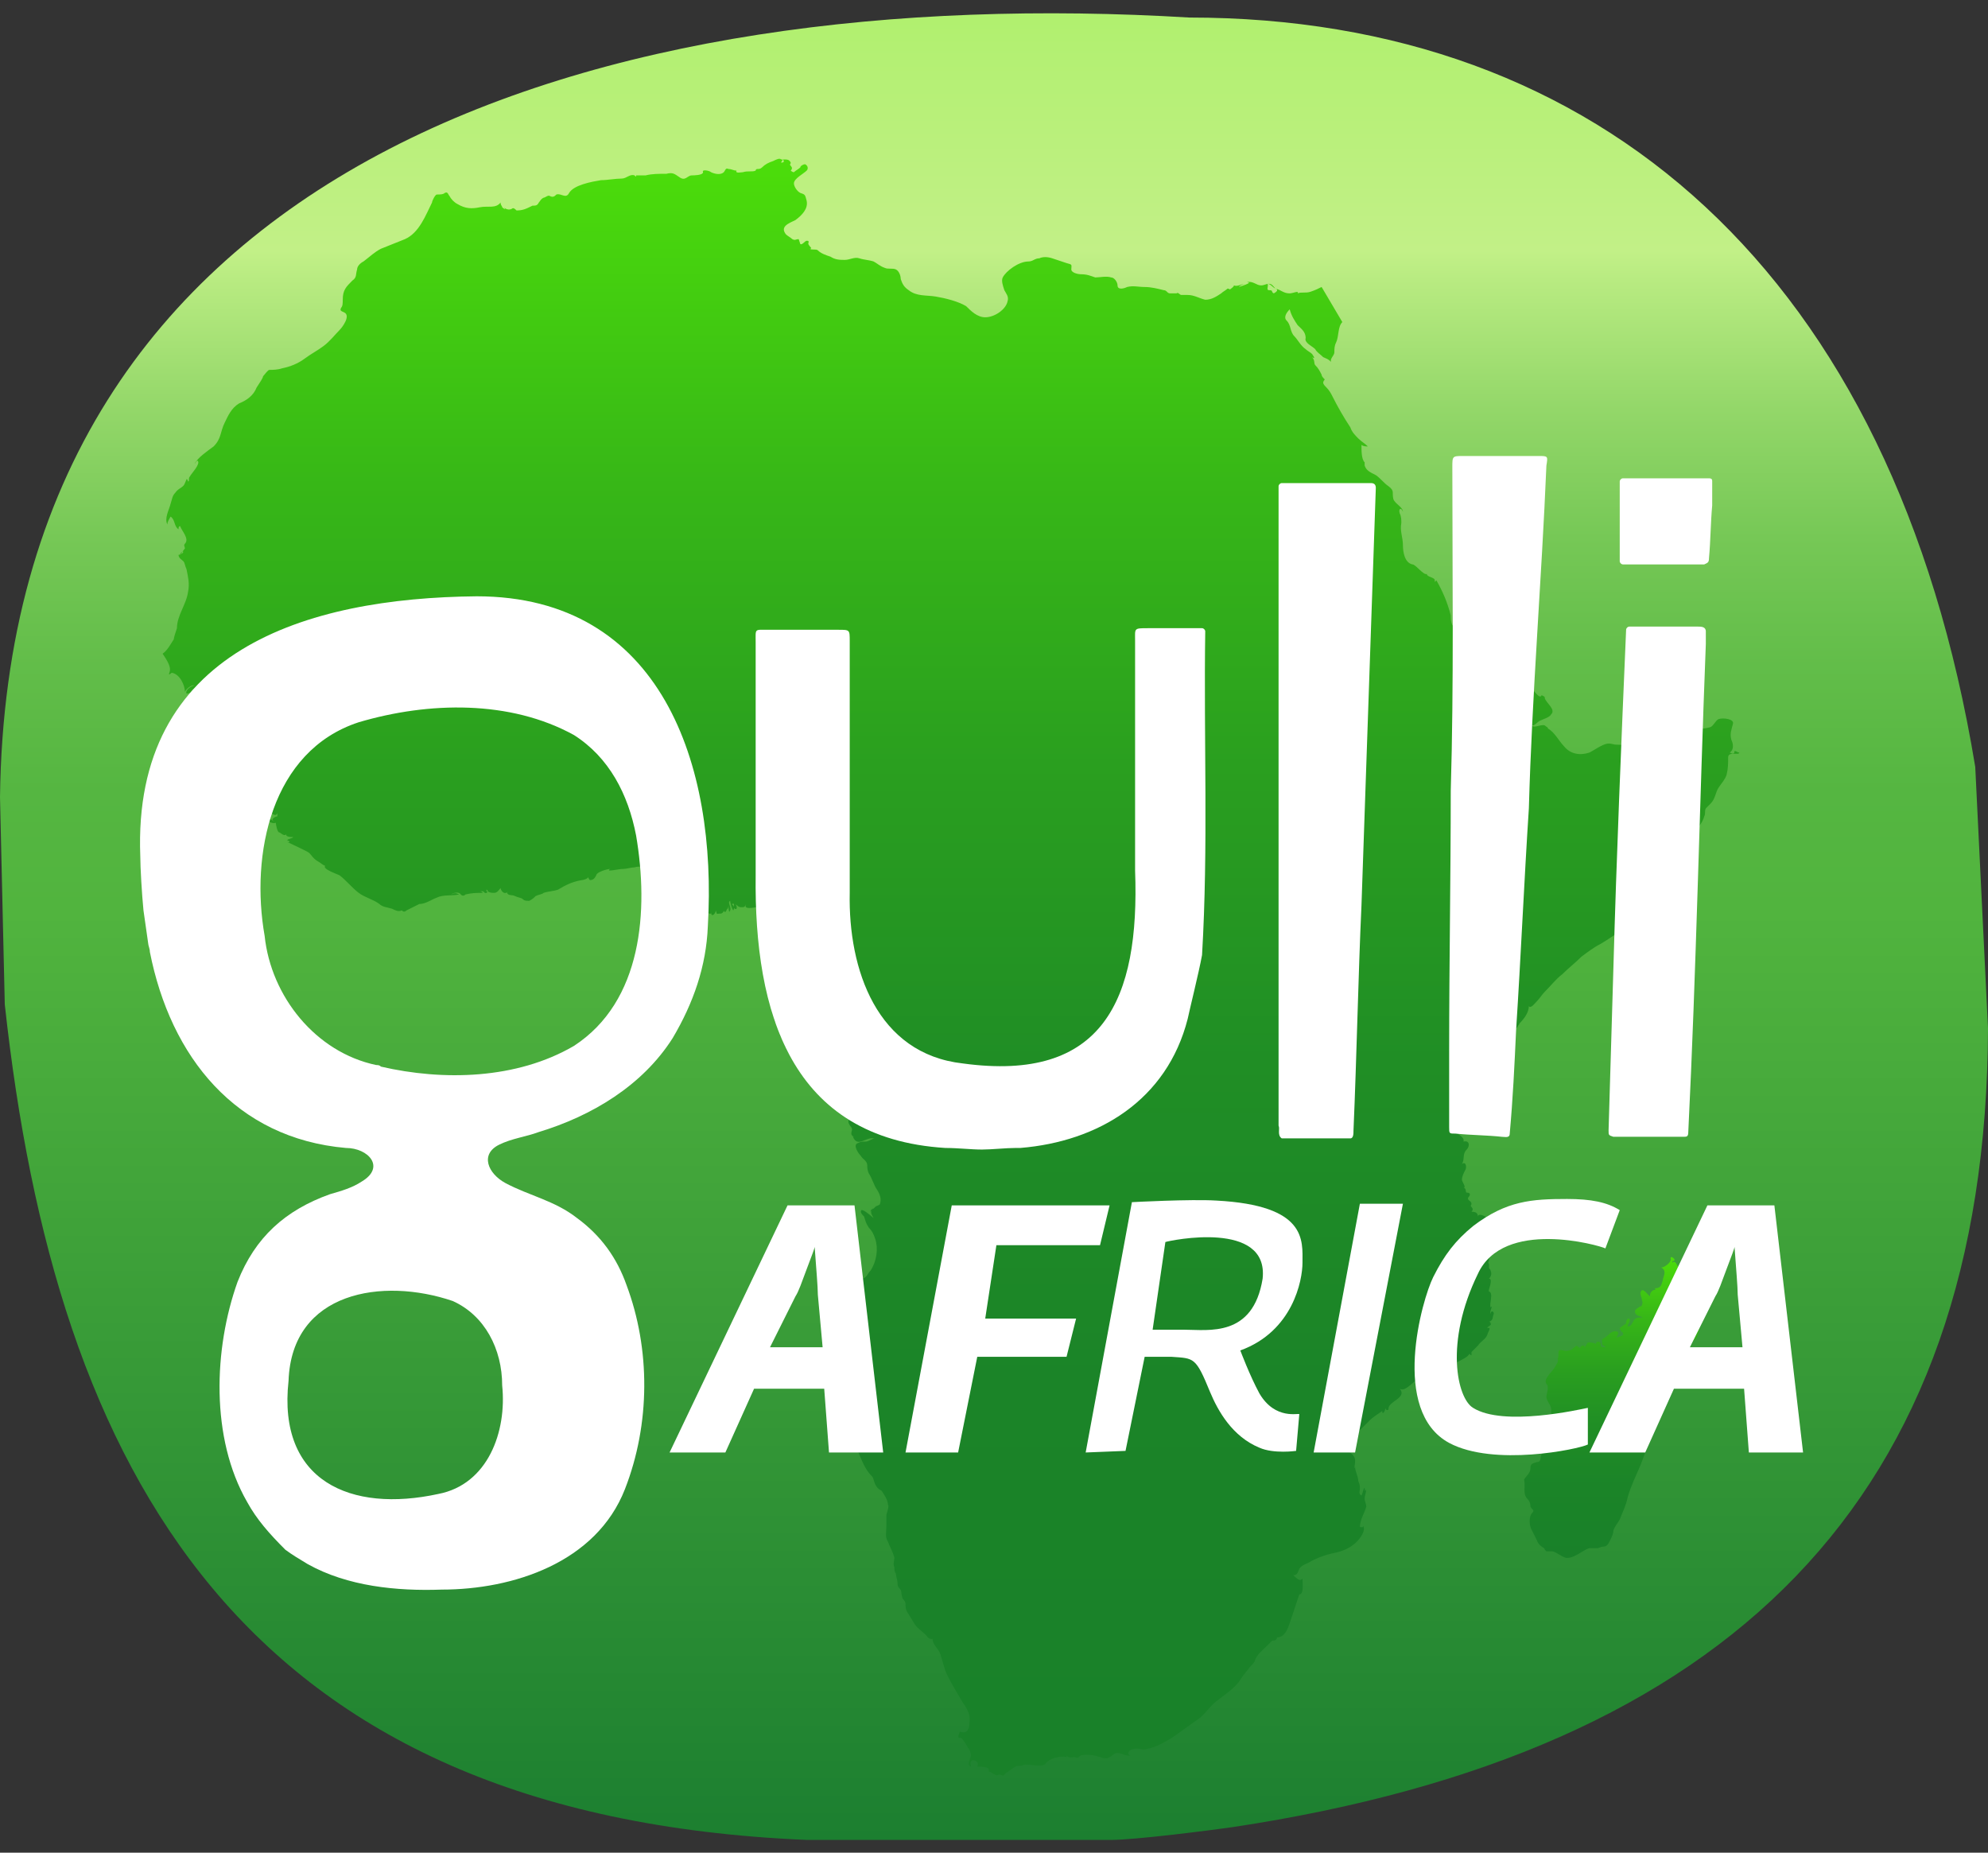 <?xml version="1.0" encoding="utf-8"?>
<!-- Generator: Adobe Illustrator 24.2.3, SVG Export Plug-In . SVG Version: 6.00 Build 0)  -->
<svg version="1.1" id="Слой_1" xmlns="http://www.w3.org/2000/svg" xmlns:xlink="http://www.w3.org/1999/xlink" x="0px" y="0px"
	 viewBox="0 0 124.7 116.2" style="enable-background:new 0 0 124.7 116.2;" xml:space="preserve">
<rect x="0" y="0" width="124.7" height="116.2" fill="#333333" stroke="none"/>
<style type="text/css">
	.st0{fill:url(#SVGID_1_);}
	.st1{fill:url(#SVGID_2_);}
	.st2{fill:url(#SVGID_3_);}
	.st3{fill:#FFFFFF;}
</style>
<g>
	
		<linearGradient id="SVGID_1_" gradientUnits="userSpaceOnUse" x1="62.35" y1="1521.679" x2="62.35" y2="1407.112" gradientTransform="matrix(1 0 0 1 0 -1406.279)">
		<stop  offset="0" style="stop-color:#1C7F30"/>
		<stop  offset="0.508" style="stop-color:#51B43E"/>
		<stop  offset="0.574" style="stop-color:#55B641"/>
		<stop  offset="0.643" style="stop-color:#62BD49"/>
		<stop  offset="0.713" style="stop-color:#76C856"/>
		<stop  offset="0.783" style="stop-color:#93D769"/>
		<stop  offset="0.854" style="stop-color:#B8EB81"/>
		<stop  offset="0.87" style="stop-color:#C2F087"/>
		<stop  offset="0.982" style="stop-color:#B3F072"/>
		<stop  offset="1" style="stop-color:#B0F06E"/>
	</linearGradient>
	<path class="st0" d="M74.6,1.1C38-1.1,0.5,9.9,0,50l0.3,13c3.2,29.3,14.8,50.9,50.3,52.4c3.9,0,15.2,0,19.1,0
		c1.5,0,6.2-0.6,7.6-0.8c31.2-4.7,47.3-20.6,47.4-50.1l-0.8-16.4C118.8,17.1,100.3,1.1,74.6,1.1z"/>
	<g>
		<linearGradient id="SVGID_2_" gradientUnits="userSpaceOnUse" x1="101.1" y1="97.711" x2="101.1" y2="78.845">
			<stop  offset="0" style="stop-color:#198129"/>
			<stop  offset="0.244" style="stop-color:#1B8428"/>
			<stop  offset="0.443" style="stop-color:#208E25"/>
			<stop  offset="0.625" style="stop-color:#2A9F1F"/>
			<stop  offset="0.798" style="stop-color:#37B717"/>
			<stop  offset="0.963" style="stop-color:#48D60D"/>
			<stop  offset="1" style="stop-color:#4CDE0A"/>
		</linearGradient>
		<path class="st1" d="M106.1,82c0-0.7-0.2-1.4-0.6-2.1l-0.1,0.1c0-0.1,0-0.1-0.1-0.2s0.1-0.2,0-0.3c-0.1-0.1-0.2-0.5-0.4-0.3v-0.1
			c0.4,0-0.2-0.5-0.1-0.1c0,0.2-0.4,0.5-0.6,0.5c0.4,0.2,0.1,0.6,0.1,0.8c-0.1,0.3-0.1,0.5-0.5,0.5c0.1,0.2,0,0-0.2,0.2
			c-0.1,0.1-0.1,0.2-0.1,0.3c-0.1,0-0.5-0.7-0.6-0.2c0,0.2,0.1,0.3,0.1,0.5c0.1,0.1-0.1,0.5-0.1,0.3c0,0.1-0.5,0.2-0.3,0.5
			c0.1,0.2,0.5,0.1,0.4,0.4c0.1-0.2-0.2-0.2-0.4-0.1s-0.2,0.5-0.5,0.5c0-0.2,0.2-0.3,0.1-0.5c-0.2,0-0.2,0.2-0.2,0.3
			c-0.1,0.1-0.3,0.2-0.4,0.3c0,0.1,0.1,0.2,0.2,0.3c0.1,0.2-0.2,0.2-0.4,0.3c0-0.1,0.3-0.4-0.1-0.4c-0.2,0-0.4,0.2-0.5,0.3
			c-0.1,0.1-0.4,0.2-0.3,0.3c0,0.1,0,0.1,0,0.2s0.2,0.1,0.2,0.2c-0.2,0-0.3,0-0.3-0.2s-0.3-0.2-0.3,0c-0.1-0.1-0.4-0.1-0.5-0.1
			c-0.1,0.1-0.1,0.2-0.2,0.3c0-0.2-0.3-0.1-0.3,0.1c0-0.1-0.1-0.1-0.2-0.2c-0.2,0.1-0.3,0.3-0.5,0.3c-0.2,0.1-0.5-0.1-0.6,0
			s0,0.5-0.1,0.5c0.1,0.2-0.1,0.4-0.2,0.6c-0.2,0.3-0.7,0.7-0.5,1c0.2,0.2,0,0.6,0,0.8c0,0.3,0.3,0.5,0.3,0.8s0,0.4,0.1,0.6
			c0.2,0.2,0.1,0.4,0,0.6s0.2,0.2,0.1,0.4c-0.1,0.2-0.3,0.4-0.4,0.6s-0.3,0.4-0.4,0.6s0,0.5-0.3,0.5c-0.3,0.1-0.4,0.1-0.4,0.4
			s-0.3,0.5-0.4,0.7c0.1,0.4-0.1,0.9,0.2,1.2c0.2,0.2,0.2,0.4,0.2,0.5c0.1,0.2,0.3,0.2,0.1,0.4c-0.2,0.2-0.2,0.8,0,1.1
			c0.1,0.2,0.2,0.4,0.3,0.6c0.1,0.3,0.3,0.4,0.6,0.6c-0.3-0.2,0,0.1,0,0.1c0.1,0,0.3,0,0.4,0c0.3,0.1,0.5,0.3,0.8,0.4
			c0.5,0.1,1.1-0.5,1.5-0.6c0.2,0,0.4,0,0.5,0s0.2-0.1,0.4-0.1s0.3-0.2,0.4-0.4c0.1-0.2,0.2-0.4,0.2-0.6c0.1-0.3,0.3-0.5,0.4-0.7
			c0.2-0.5,0.4-0.9,0.5-1.4c0.2-0.7,0.5-1.3,0.8-2c0.2-0.5,0.4-1.1,0.6-1.6c0.1-0.2,0.2-0.4,0.2-0.6c0.1,0,0.2-0.3,0.2-0.4
			c0.2-0.4,0.2-0.8,0.4-1.1c0.3-0.5,0.5-1,0.6-1.5c0.1-0.4-0.2-1,0.4-1.3c0.1-0.1,0.2-0.4,0.3-0.5c0-0.1,0-0.2,0-0.3
			c0-0.2-0.2-0.1-0.2-0.3c0-0.1-0.1-1,0.2-0.9c0.3,0.1,0.2,0.6,0.5,0.7s0.5-0.6,0.5-0.8s-0.1-0.3-0.2-0.5
			C106.1,82.7,106.1,82.4,106.1,82z"/>
		<linearGradient id="SVGID_3_" gradientUnits="userSpaceOnUse" x1="59.65" y1="111.366" x2="59.65" y2="9.959">
			<stop  offset="0" style="stop-color:#198129"/>
			<stop  offset="0.244" style="stop-color:#1B8428"/>
			<stop  offset="0.443" style="stop-color:#208E25"/>
			<stop  offset="0.625" style="stop-color:#2A9F1F"/>
			<stop  offset="0.798" style="stop-color:#37B717"/>
			<stop  offset="0.963" style="stop-color:#48D60D"/>
			<stop  offset="1" style="stop-color:#4CDE0A"/>
		</linearGradient>
		<path class="st2" d="M10.6,42.3c0.1,0,0.1-0.1,0.2-0.1c0.5,0.1,0.8,0.8,0.8,1.2c0-0.1,0.4-0.5,0.6-0.4c-0.2,0-0.6,0.3-0.5,0.5
			c0.2,0,0.3-0.1,0.4-0.3c0,0.1-0.1,0.2,0,0.3c-0.1,0-0.2,0-0.2,0.1c0.1,0,0.3,0.1,0.2,0.2l0,0c-0.1,0-0.2,0.1-0.1,0.2
			c0.1,0.2,0.3,0.2,0.5,0.1C12.7,44,13,44,13.2,44c-0.1,0-1.1,0.1-0.8,0.3c-0.2-0.1-0.5,0.2-0.6,0c-0.1-0.3-0.1-0.3-0.4-0.1
			c0,0.1,0,0.3,0.1,0.4c0,0,0,0,0-0.1l-0.1,0.1c-0.1,0.1-0.2,0.5,0.1,0.4c-0.1,0.1-0.1,0.1-0.1,0.2c0.2,0,0.2-0.2,0.3-0.3
			c-0.2,0.2,0.7,0.5,0.8,0.1c0,0.1,0.2,0.2,0.4,0.2h-0.1c-0.1,0-0.2-0.1-0.3,0c-0.2,0-0.4,0.1-0.6,0.1c-0.2-0.1-0.3,0-0.5,0.1
			c-0.1,0.1,0.1,0.2,0.1,0.2l0,0c0.2,0,0.3,0.2,0.4,0.2c0.1,0,0.1-0.1,0.2-0.1c0.1,0,0.2,0,0.3,0c-0.2,0.1-0.5,0.5-0.1,0.6
			c0.2,0,0.4-0.2,0.7-0.1c-0.2,0.1-0.4,0.2-0.4,0.4c0.2,0,0.3,0,0.5-0.1c0.1-0.1,0.2-0.2,0.3-0.2s0.3,0.1,0.4,0c0.1,0,0.2-0.1,0.3,0
			c-0.1,0.1,0,0.2,0.1,0.3c-0.2,0-0.3-0.2-0.6-0.1c-0.3,0.1-0.3,0.2-0.1,0.4c0.1-0.1,0.4-0.3,0.5,0c-0.4-0.3-0.7,0.5-0.4,0.3
			l-0.1,0.1c0.3,0.1,0.4,0.2,0.5,0.5c0,0,0.1,0,0.1-0.1l0,0c0.2,0,0.3,0,0.5-0.1c-0.2,0.1-0.2,0.3-0.1,0.5c0.1-0.1,0.2-0.2,0.2,0
			c0-0.1,0.1-0.2,0.2-0.2c-0.1,0.2-0.1,0.4-0.2,0.6c0.1,0,0.1,0,0.2,0c-0.2,0.4,0.5,0.3,0.5,0.6c0-0.1,0.1-0.1,0.2-0.2
			c0.1,0.2,0,0.2,0.2,0.3c0.1,0.1,0.3,0.1,0.3,0c0,0.1-0.1,0.2-0.1,0.3c0.1,0,0.2,0,0.2-0.1c0.1,0.1,0,0.6,0.2,0.4
			c-0.1,0.1,0.1,0.2,0.1,0.3c0.1,0,0.1,0,0.2,0c0,0.1,0,0.2,0,0.2l0.1-0.1l0.1,0.1c-0.1,0-0.2,0.1-0.2,0.2l0,0
			c0.1,0.1,0.3,0.1,0.4,0.2c-0.3,0.1-0.4,0.2-0.2,0.4c0,0,0-0.1,0.1-0.1c0.2,0.1,0.3,0.2,0.4,0c0,0.1,0,0.1,0,0.2
			c-0.1,0-0.5,0.2-0.2,0.3c-0.1,0-0.2-0.1-0.3-0.2c-0.2,0.2,0.2,0.4,0.4,0.3c0,0.1,0.1,0.6,0.2,0.6s0.4,0.4,0.5,0
			c-0.2,0.3,0.2,0.3,0.4,0.3c-0.1,0.1-0.3,0.1-0.4,0.2c0.1,0,0.3,0.2,0,0.1c0.2,0.1,1.3,0.6,1.4,0.7l0,0l0,0
			c0.2,0.2,0.2,0.3,0.5,0.5c0.2,0.1,0.4,0.3,0.5,0.3c-0.2,0.2,0.7,0.5,0.9,0.6c0.4,0.3,0.8,0.8,1.2,1.1c0.4,0.3,0.9,0.4,1.3,0.7
			c0.2,0.2,0.5,0.2,0.8,0.3c0.2,0.1,0.4,0.2,0.6,0.1l0,0c0.1,0.1,0.2,0.1,0.3,0c0.2-0.1,0.6-0.3,0.8-0.4c0.4,0,0.8-0.3,1.1-0.4
			c0.4-0.2,0.9-0.1,1.4-0.2c-0.2-0.1-0.3-0.1-0.5,0c0.1-0.1,0.5-0.2,0.6,0c0.1,0.1,0.2,0.1,0.3,0c0.4-0.1,0.7-0.1,1.1-0.1
			c0,0-0.1-0.1-0.2-0.1c0.1,0,0.2,0,0.2,0c0.2,0,0.3,0.2,0.2-0.1c0.1,0,0.1,0.1,0.1,0.1c-0.1,0.1-0.2,0-0.3,0c0.1,0.1,0.2,0.2,0.3,0
			C30.7,56,30.9,56,31,56c0.2,0,0.3-0.2,0.4-0.3c0,0.1,0.2,0.5,0.5,0.2L31.8,56l0,0c0.1,0.2,0.3,0.1,0.5,0.2s0.4,0.1,0.5,0.2
			c0.1,0.1,0.2,0.1,0.4,0.1c0.2-0.1,0.3-0.2,0.4-0.3c0.2-0.1,0.4-0.1,0.5-0.2c0.3-0.1,0.6-0.1,0.9-0.2c0.5-0.3,0.9-0.5,1.5-0.6
			c0.1,0,0.4-0.1,0.4-0.2c0,0.1,0.1,0.2,0.1,0.2c0.2,0,0.3-0.1,0.4-0.3c0-0.1,0.2-0.2,0.2-0.2l0,0c0.2-0.1,0.5-0.2,0.7-0.2
			c0,0-0.1,0-0.1,0.1c0.3,0,0.6-0.1,0.9-0.1c0.2,0,0.5-0.1,0.7-0.1l0,0c0.3-0.1,0.7,0,1,0c0-0.1,0-0.2,0.1-0.2
			c0.2,0.1,0.3-0.1,0.5-0.1c-0.1,0.1-0.4,0.3-0.6,0.2c0.2,0.1,0.4,0,0.6,0s0.5,0,0.7,0.1c0.5,0.1,0.9,0.5,1.1,0.9
			c0.1-0.1,0.2-0.2,0.3-0.2c-0.1,0.1-0.3,0.2-0.3,0.3c0.1,0.2,0.3,0.1,0.3-0.1c0,0.1,0,0.1,0,0.2c0.1-0.1,0.2,0,0.3,0
			c-0.1,0-0.8,0.2-0.3,0.3c0.2,0,0.3-0.2,0.4-0.2c-0.2,0.1,0.1,0.2-0.2,0.3c-0.2,0-0.2,0.1-0.1,0.2c0.2,0,0.2,0.1,0.1,0.2
			c0,0.2,0.1,0.3,0.2,0.5c0.1,0.2,0.2,0.3,0.4,0.4c0.2,0.1,0.3,0.2,0.3,0c0,0.4,0.3,0.1,0.3-0.1c0.1,0.3,0,0.2,0.3,0.2
			c0.1,0,0.2-0.1,0.2-0.2c0,0,0,0.1,0.1,0.1c0.1-0.1,0.1-0.2,0.1-0.3c0,0.3,0.1,0,0.1-0.1c0,0,0,0.6,0.1,0.3c0.1-0.2-0.2-0.5,0-0.6
			c0,0.1,0.1,0.5,0.2,0.6c0.1-0.2,0-0.3-0.1-0.4c0.3-0.1,0,0.2,0.2,0.3s0.1-0.3,0-0.3c0.2,0.1,0.2,0.2,0.4,0.2s0.2,0,0.3-0.2
			c-0.2,0.4,0.5,0.2,0.7,0.2c0.5-0.1,0.4-0.2,0.3-0.5c0.1,0.1,0.1,0.2,0.3,0.1c-0.1,0.1,0.1,0.2,0.2,0.3l0,0c0,0.1-0.1,0.3,0.2,0.2
			c0-0.1,0-0.2,0-0.2c0.1,0,0.1,0.2,0.3,0C49,57,49,57.3,49,57.5c0,0.1,0.4,0.3,0.5,0.2c0,0.1,0,0.2,0.2,0.2c0-0.1,0-0.1,0-0.2
			c0.1,0,0.1,0,0-0.1c0.2,0,0.3,0.2,0.4,0c0,0.1,0,0.1-0.1,0.2c0.3,0,0.1,0.2,0,0.3c-0.6-0.3-0.3-0.2-0.1-0.3
			c-0.3,0.1,0,0.3,0.1,0.4c0.2,0.3,0.1,0.6,0,0.9c-0.1,0.2-0.1,0.4,0,0.5c-0.1,0.2,0,0.5-0.1,0.8c0,0.1-0.2,0.3-0.1,0.3l0,0
			c-0.1,0.1-0.5,0.4-0.4,0.6c0.1,0.2,0.5,0,0.7,0.1v0.1l0,0c-0.1,0-0.3-0.1-0.3,0.1c-0.1,0.2,0.1,0.5,0,0.7c0-0.1-0.2-0.2-0.3-0.2
			c-0.3,0,0,0.2,0.1,0.3c0.2,0.3,0.5,0.3,0.8,0.3c-0.1,0-0.3,0.1-0.3,0.2c-0.1-0.1-0.4-0.2-0.4-0.1c-0.1-0.1-0.2-0.2-0.2-0.3
			c-0.2,0.2-0.1,0.6-0.1,0.8c0,0.3-0.4,0.5-0.5,0.8c0-0.2-0.2-0.4-0.2-0.1c-0.1-0.1-0.1-0.2-0.1-0.2c-0.1,0.1,0,0.3,0.1,0.4
			s0.5,1.1,0.7,0.6c0.1,0.1-0.1,0.2-0.1,0.4c0.1,0,0.2,0,0.2-0.1c0,0.1,0.1,0.1,0.2,0.2c-0.1,0-0.3,0-0.4,0.1c0-0.2-0.2-0.4-0.4-0.5
			c0.1,0.2,0.3,0.3,0.3,0.5c0,0.1,0,0.2,0.1,0.3c0.2,0.1,0.2,0.1,0.4,0.3c-0.2,0-0.2-0.2-0.4-0.2c0.2,0.2,0.4,0.7,0.6,0.8
			c0.2,0,0.4,0.2,0.5,0.2c-0.2,0.2-0.3-0.2-0.5-0.1c0.4,0.3,0.9,0.7,1.2,1.1c0.2,0.3,0.5,0.7,0.8,0.9l0,0l0,0c0.3,0.3,0.9,0.6,1,1
			c0,0.1,0.1,0.6,0.4,0.4c0,0,0,0-0.1,0.1h0.1c-0.2,0.1,0,0.4,0.1,0.5c0.1,0.2,0,0.2,0,0.4c0,0.1,0.1,0.2,0.2,0.2c0,0,0,0-0.1,0
			c0.3,0.7,0.8,0,1.3,0.1c0.1,0,0.3,0,0.4,0c-0.1,0-0.2,0-0.3,0c-0.2,0-0.4,0.2-0.6,0.2s-0.3,0-0.5,0.1c-0.3,0.1,0,0.6,0.2,0.8
			c0.1,0.2,0.4,0.3,0.4,0.6c0,0.1,0,0.3,0.1,0.5c0.2,0.3,0.3,0.7,0.5,1s0.3,0.6,0.2,0.9c0,0.1-0.2,0.1-0.3,0.2s-0.2,0.2-0.3,0.3
			c0-0.1,0.1-0.2,0.2-0.2c-0.3,0.2-0.1,0.4,0,0.6C54,75.7,54,75.9,54,76s0.1,0.2,0.2,0.3c0.1,0.3,0.1,0.4,0.3,0.7
			c0.2,0.2,0.3,0.4,0.4,0.7c0.2,0.6,0.1,1.4-0.3,2c-0.2,0.2-0.2,0.4-0.5,0.5c-0.4,0-0.3,0.4-0.5,0.6c-0.1,0.2-0.3,0.4-0.5,0.5
			S53,81.8,52.9,82c-0.2,0.3-0.1,0.6-0.2,0.9c0,0.2-0.3,0.7-0.3,0.9c0,0.1-0.1,0.2-0.1,0.3c0,0.1,0,0.2-0.1,0.3
			c-0.1,0.1-0.2,0.2-0.3,0.3c0,0.1,0,0.2,0,0.3c0.1,0.6-0.1,1.1-0.1,1.7l0,0l0,0c-0.1,0.7,0,1.5,0.7,2c0.6,0.5,0.7,1.3,1.1,1.9
			c0.4,0.7,0.5,1.4,1.1,2c0.1,0.1,0.1,0.3,0.2,0.5c0.1,0.2,0.2,0.3,0.4,0.4c0.2,0.3,0.4,0.6,0.4,0.9c0.1,0-0.1,0.6-0.1,0.6
			c0,0.1,0,0.4,0,0.7c0,0.4-0.1,0.7,0.1,1c0.1,0.3,0.3,0.6,0.4,1c0,0.2-0.1,0.4,0,0.6c0,0.1,0,0.3,0.1,0.4c0,0.2,0.1,0.4,0.1,0.6
			c0,0.1,0,0.2,0.1,0.3c0.2,0.2,0.1,0.3,0.2,0.6c0,0.1,0.2,0.2,0.2,0.4c0,0.2,0,0.3,0.1,0.5c0.2,0.3,0.3,0.5,0.5,0.8
			s0.6,0.5,0.8,0.8c0.1,0.1,0.2,0.1,0.3,0.1c0,0.4,0.4,0.6,0.5,1c0.1,0.3,0.2,0.7,0.3,1c0.3,0.7,0.7,1.3,1.1,2
			c0.3,0.4,0.5,0.8,0.4,1.3c0,0.3-0.1,0.7-0.6,0.5c0,0.1-0.2,0.4,0,0.4s0.1,0.1,0.3,0.2c-0.3-0.3,0.2,0.3,0.2,0.4
			c0.1,0.1,0.2,0.3,0.2,0.5s-0.3,0.6,0,0.7c0-0.1-0.1-0.3,0.1-0.4c0.3,0,0.4,0.2,0.3,0.4c0.2,0,0.9,0,0.7,0.3c0.1,0,0.2,0.1,0.4,0.2
			c0.1,0.1,0.2,0,0.3,0c0.3,0.1,0.2,0.1,0.4-0.1c0.2-0.1,0.4-0.3,0.6-0.4c0.2-0.1,0.3,0,0.5-0.1c0.3-0.1,1.2,0.2,1.4-0.1
			c0.2-0.3,0.9-0.5,1.3-0.4c0,0,0,0,0-0.1c0.1,0.2,0.4,0.1,0.5,0.1c0.3,0.1,0.2,0,0.4-0.1c0.4-0.1,0.9,0,1.2,0.1
			c0.5,0.2,0.6,0,0.9-0.2s0.7,0.2,1,0.1c-0.3-0.1,0-0.4,0.2-0.4c0.3-0.1,0.6,0.1,0.8,0c0.6-0.1,1.1-0.4,1.6-0.7
			c0.6-0.4,1.1-0.8,1.7-1.2c0.4-0.3,0.7-0.8,1.1-1.1c0.5-0.4,1-0.7,1.4-1.2c0.2-0.3,0.4-0.6,0.6-0.8c0.1-0.2,0.3-0.3,0.4-0.5
			c0.1-0.4,0.5-0.7,0.8-1c0.1-0.1,0.2-0.2,0.3-0.3c0.1,0,0.3,0,0.3-0.2c0.5,0,0.7-0.6,0.8-0.9c0.2-0.6,0.4-1.2,0.6-1.8l0,0
			c0.3,0,0.2-0.7,0.2-1c-0.2,0.3-0.5-0.2-0.6-0.2c0.3,0,0.3-0.2,0.4-0.4c0.1-0.2,0.4-0.3,0.6-0.4c0.5-0.3,1.1-0.5,1.6-0.6
			s1-0.3,1.4-0.7c0.2-0.2,0.6-0.7,0.4-1c0,0.2-0.2,0-0.2,0.1c0-0.5,0.3-0.9,0.4-1.3c0-0.2-0.1-0.3-0.1-0.5s0.1-0.4,0.1-0.6
			c-0.1,0.3-0.1-0.1-0.1-0.1c-0.1,0.1-0.1,0.3-0.2,0.5c-0.2-0.1-0.1-0.3-0.1-0.4c0-0.2,0-0.3-0.1-0.5c0-0.3-0.2-0.6-0.2-0.9
			c-0.1,0.3,0-0.2,0-0.3c0-0.2,0-0.3-0.2-0.5s-0.4-0.1-0.3-0.5c0-0.1,0-0.1,0-0.2c0.1,0,0.1,0,0.1-0.1s0-0.2,0-0.3
			c-0.1-0.1,0.1-0.4-0.3-0.4c0.2-0.1,0.3,0.2,0.4,0.3s0.5-0.2,0.6-0.3c0.2-0.2,0.4-0.4,0.6-0.6s0.5-0.4,0.8-0.6c0,0.3,0.2,0,0.2-0.2
			c0,0.1,0.1,0.2,0.2,0.1c-0.1-0.5,1.2-0.7,0.7-1.3c0.3,0.2,0.7-0.3,1-0.5c0.3-0.1,0.6-0.2,0.8-0.4c0.2-0.1,0.1-0.1,0.3-0.1
			c0.1,0,0.3-0.1,0.4-0.1c0.1-0.1,0.8-0.2,0.8-0.3c0-0.2,0.9-0.5,1-0.7l0.1-0.1c0,0,0,0.1,0.1,0.1c0-0.1,0-0.1,0-0.2
			c0.1-0.1,0.3-0.3,0.4-0.4c0.2-0.3,0.5-0.4,0.6-0.7c0-0.1,0.3-0.5,0-0.4c0-0.1,0.1-0.1,0.2-0.2s-0.2-0.2,0.1-0.1
			c-0.1,0-0.1-0.1-0.2-0.1c0.3-0.1,0.2-0.3,0.3-0.5c0-0.2-0.2-0.2-0.2,0c-0.1-0.1,0.2-0.6,0-0.4c-0.1-0.2,0.2-0.9-0.1-1
			c-0.1,0,0.3-0.8,0-0.8c0.1-0.1,0.2-0.3,0.1-0.5c0-0.1-0.1-0.1-0.1-0.2s0-0.1,0-0.2c-0.1-0.2,0-0.1,0-0.3c0-0.1,0-0.2,0-0.4
			c0-0.2,0-0.6-0.1-0.7c-0.2-0.1,0.1-0.2,0.2-0.3c0.1-0.2,0-0.3,0.1-0.5c0,0-0.1,0-0.1-0.1c0.3-0.1,0.1-0.4-0.2-0.3
			c0.3-0.3-0.6-0.7-0.6-0.4c0-0.2-0.1-0.3-0.4-0.3c0.1-0.1,0.1-0.2,0-0.3c-0.1-0.1,0-0.1,0-0.2c0-0.2-0.3-0.2-0.2-0.4
			c0.1-0.1,0.2-0.3-0.1-0.3c-0.1,0,0-0.3-0.2-0.3c0.2,0-0.1-0.4-0.1-0.5c0-0.2,0.1-0.4,0.2-0.6c0.1-0.1,0.1-0.6-0.2-0.4
			c0.2-0.3,0-0.6,0.3-0.9c0.2-0.2,0.2-0.6-0.2-0.5c0.1-0.4-0.7-0.5-0.6-0.9c0-0.1-0.1-0.2-0.1-0.3s0-0.2,0.1-0.2
			c0.1-0.2,0.1-0.3,0.2-0.5c0.2-0.3,0.3-0.7,0.4-1c0,0,0-0.1-0.1-0.2h0.1c0.1,0,0.1-0.1,0.3,0c0.1-0.3,0.5-0.5,0.4-0.9
			c0.2,0.1,0.4-0.8,0.5-0.9s0.4-0.4,0.3-0.6c-0.1-0.3,0-0.6,0.4-0.6c0.2,0,0.3,0,0.4-0.2c0-0.1,0.2-0.4,0.2-0.1
			c0.1-0.1,0-0.4-0.1-0.5l0.1,0.1c0,0,0-0.1,0.1-0.1c0.2,0.2,0.6-0.1,0.8-0.3c0-0.1,0.1-0.1,0.1-0.2l0,0c0.3-0.3,0.6-0.7,0.6-1.1
			c0.1,0.2,0.4-0.2,0.5-0.3c0.2-0.2,0.3-0.4,0.5-0.6c0.4-0.4,0.7-0.8,1.1-1.1c0.4-0.4,0.8-0.7,1.2-1.1c0.4-0.3,0.8-0.6,1.2-0.8
			c1-0.6,1.8-1.2,2.5-2c0.4-0.4,0.8-0.8,1.2-1.2c0.3-0.4,0.5-0.8,0.8-1.2s0.6-0.8,0.9-1.3c0.2-0.4,0.2-0.9,0.5-1.3
			c0.2-0.3,0.5-0.6,0.6-1c0.1-0.2,0-0.3,0.1-0.5c0.1-0.1,0.2-0.2,0.3-0.3c0.3-0.3,0.3-0.7,0.5-1s0.4-0.5,0.5-0.8
			c0.1-0.4,0.1-0.7,0.1-1.1c0-0.4,0.7-0.1,0.7-0.3c-0.1,0-0.2-0.1-0.3-0.1c0,0.2-0.1,0.2-0.3,0.1c0.3-0.2,0.2-0.6,0.1-0.8
			c-0.1-0.4,0-0.6,0.1-1c0.1-0.3-0.6-0.4-0.9-0.3c-0.2,0.1-0.3,0.4-0.5,0.5c-0.3,0.1-0.7,0.1-1,0.2c-0.3,0.1-0.6,0.3-0.9,0.3
			c-0.2,0-0.4-0.1-0.6-0.1s-0.4,0.1-0.6,0.2c-0.3,0.1-0.5,0.1-0.8,0s-0.8,0.3-1,0.4c-0.4,0.2-0.6,0.1-1.1,0.1
			c-0.4-0.1-0.5-0.1-0.9,0.1c-0.2,0.1-0.5,0.3-0.7,0.4c-0.6,0.2-1.2,0.1-1.6-0.4c-0.3-0.3-0.6-0.9-1-1.1l0,0c0-0.1-0.1-0.1-0.2-0.2
			c-0.2-0.1-0.7,0.2-0.8,0c0.2,0,0.3-0.2,0.5-0.3s0.6-0.2,0.7-0.4c0.3-0.3-0.3-0.7-0.4-1c0-0.1,0-0.1-0.2-0.2
			c-0.1,0.3-0.5-0.3-0.6-0.4c-0.1-0.1-0.3-0.1-0.3-0.2c-0.1-0.2-0.1-0.4-0.2-0.5c0.1,0.3-0.1,0-0.2-0.1s-0.2-0.2-0.4-0.3
			c-0.3-0.1-0.4-0.4-0.6-0.6c-0.2-0.2-0.3-0.5-0.7-0.5c-0.3,0-0.3-0.2-0.5-0.3c-0.2-0.2-0.4,0-0.6,0c-0.2-0.1-0.3-0.3-0.3-0.4
			S92.2,40,92,40s0.1,0.4-0.1,0.6c-0.1-0.1-0.2-0.3-0.2-0.5s-0.3-0.2-0.3-0.3c0-0.2-0.1-0.4-0.3-0.6C91,39,91,38.8,91,38.6
			c-0.2-0.8-0.5-1.5-0.9-2.2c0,0,0,0-0.1,0.1c0-0.1,0-0.1,0-0.1c0-0.2-0.5-0.2-0.5-0.4c-0.2,0.1-0.7-0.6-0.9-0.6
			c-0.5-0.1-0.6-0.8-0.6-1.2c0-0.5-0.2-0.9-0.1-1.4c0-0.2,0-0.4-0.1-0.6c-0.1-0.3,0.1-0.4,0.2-0.1c0-0.3-0.5-0.5-0.6-0.8
			c-0.1-0.4,0.1-0.5-0.3-0.8c-0.3-0.2-0.5-0.5-0.8-0.7c-0.4-0.2-0.6-0.3-0.7-0.6l0,0c0-0.1,0-0.1,0-0.2c-0.2-0.2-0.2-0.7-0.2-1.1
			c0.1,0.1,0.3,0.1,0.4,0.1c-0.2-0.2-0.4-0.3-0.6-0.5s-0.4-0.4-0.5-0.7c-0.4-0.6-0.8-1.3-1.1-1.9c-0.1-0.2-0.2-0.4-0.4-0.6
			C83.1,24.2,83,24.1,83,24s0.1-0.2,0.1-0.2c-0.1-0.1-0.2-0.2-0.2-0.3c-0.1-0.2-0.2-0.4-0.4-0.6c-0.1-0.1,0-0.3-0.2-0.5
			c0.3,0.2,0-0.2,0-0.2c-0.1-0.1-0.3-0.2-0.4-0.3c-0.3-0.2-0.5-0.6-0.7-0.8c-0.3-0.3-0.2-0.7-0.5-1c-0.2-0.2,0-0.5,0.2-0.7
			c0.1,0.4,0.3,0.7,0.5,1c0.2,0.2,0.5,0.4,0.5,0.8c-0.1,0.3,0.4,0.5,0.6,0.7c0.1,0.2,0.3,0.3,0.5,0.5c0.2,0.1,0.3,0.1,0.5,0.3
			c-0.1-0.2,0.2-0.4,0.2-0.6s0-0.4,0.1-0.6c0.2-0.4,0.1-1,0.4-1.3L82.9,18c-0.2,0.1-0.4,0.2-0.7,0.3c-0.3,0.1-0.6,0-0.8,0.1
			c0.1-0.2-0.3,0-0.5,0c-0.4,0-0.5-0.2-0.9-0.3c0.3,0.1-0.1,0.3-0.1,0.3c-0.2-0.1,0-0.2-0.3-0.2c-0.2,0,0-0.3-0.1-0.4
			c0.2,0,0.3,0.2,0.5,0.3c-0.1-0.1-0.2-0.3-0.4-0.3c-0.2,0-0.3,0.1-0.5,0.1c-0.3,0-0.5-0.3-0.9-0.2c0.5,0-0.5,0.3-0.5,0.3
			c0.1-0.1,0.3-0.2,0.4-0.2c-0.2,0-0.5,0.2-0.7,0.1c0,0.1-0.2,0.2-0.3,0.3c0.1,0,0.1,0,0.2,0c-0.1,0-0.2-0.1-0.3-0.1
			c-0.1,0.1-0.3,0.2-0.4,0.3c-0.3,0.2-0.6,0.4-1,0.4c-0.4-0.1-0.7-0.3-1.1-0.3c-0.1,0-0.3,0-0.4,0s-0.2-0.2-0.3-0.1
			c-0.2,0-0.3,0-0.4,0c-0.2,0-0.2-0.2-0.4-0.2c-0.4-0.1-0.8-0.2-1.2-0.2s-0.7-0.1-1.1,0c-0.2,0.1-0.6,0.2-0.6-0.1l0,0
			c0-0.2-0.2-0.5-0.4-0.5c-0.3-0.1-0.7,0-1,0c-0.3-0.1-0.5-0.2-0.9-0.2c-0.2,0-0.6-0.1-0.6-0.3c0-0.3,0.1-0.3-0.3-0.4
			c-0.3-0.1-0.6-0.2-0.9-0.3c-0.3-0.1-0.6-0.1-0.8,0c-0.3,0-0.4,0.2-0.7,0.2c-0.6,0-1.4,0.6-1.6,1c-0.1,0.2,0,0.5,0.1,0.8
			c0.1,0.2,0.3,0.4,0.2,0.7c-0.1,0.5-0.8,1-1.4,1c-0.5,0-0.9-0.4-1.2-0.7c-0.5-0.3-1.3-0.5-1.9-0.6c-0.6-0.1-1.2,0-1.7-0.4
			c-0.3-0.2-0.4-0.4-0.5-0.7c0-0.2-0.1-0.5-0.3-0.6s-0.5,0-0.7-0.1c-0.3-0.1-0.5-0.3-0.7-0.4c-0.3-0.1-0.6-0.1-0.9-0.2
			c-0.3-0.1-0.6,0.1-0.9,0.1c-0.3,0-0.6,0-0.9-0.2c-0.3-0.1-0.6-0.2-0.8-0.4v0.1v-0.1c-0.1-0.1-0.4,0-0.5-0.1c0.2,0,0-0.1-0.1-0.3
			c0-0.1,0.1-0.2-0.1-0.2c-0.1,0-0.3,0.3-0.4,0.2L50.1,15c-0.2,0-0.2,0.1-0.4,0c-0.1-0.1-0.3-0.2-0.4-0.3c-0.4-0.5,0.2-0.7,0.6-0.9
			c0.4-0.3,0.8-0.7,0.7-1.2c-0.1-0.4-0.1-0.4-0.4-0.5c-0.2-0.1-0.4-0.4-0.4-0.6c0-0.3,0.6-0.6,0.8-0.8c0.1-0.1,0.1-0.3-0.1-0.4
			c-0.1,0-0.3,0.1-0.3,0.2c-0.1,0.1-0.3,0.2-0.4,0.3c-0.1,0-0.2-0.1-0.2-0.1c0.1-0.1,0.1-0.2,0-0.3s0-0.1,0-0.2
			C49.5,10,49.4,10,49.1,10c0.1,0.1,0.1,0.2-0.1,0.2c0-0.1,0.2-0.2,0-0.2c-0.1-0.1-0.3,0-0.5,0.1c-0.3,0.1-0.5,0.2-0.7,0.4
			c-0.1,0.1-0.2,0.1-0.3,0.1c0,0-0.1,0-0.1,0.1l0,0c-0.2,0.1-0.5,0-0.8,0.1c-0.1,0-0.5,0.1-0.4-0.1c-0.2,0-0.3-0.1-0.5-0.1
			c-0.2-0.1-0.2,0.1-0.3,0.2c-0.2,0.2-0.6,0.1-0.8,0c-0.1-0.1-0.6-0.2-0.5,0c0,0.2-0.6,0.2-0.7,0.2c-0.3,0-0.4,0.4-0.8,0.1
			c-0.3-0.2-0.4-0.3-0.8-0.2c-0.5,0-0.9,0-1.3,0.1c-0.1,0-0.6,0-0.6,0c0,0.1,0,0.1-0.1,0c-0.3-0.1-0.5,0.2-0.8,0.2
			c-0.4,0-0.9,0.1-1.3,0.1c-0.6,0.1-1.7,0.3-2,0.8c-0.2,0.4-0.5,0-0.8,0.1c-0.1,0.1-0.2,0.2-0.4,0.1c-0.1-0.1-0.3,0.1-0.4,0.1
			c-0.2,0.1-0.2,0.2-0.3,0.3c-0.1,0.2-0.2,0.2-0.4,0.2c-0.4,0.2-0.6,0.3-1,0.3l0,0c-0.1-0.1-0.2-0.2-0.3-0.1c-0.2,0.1-0.4,0-0.5-0.1
			c0.2,0.2,0,0.1-0.1,0c0-0.1-0.1-0.1-0.1-0.3c-0.3,0.4-0.8,0.2-1.3,0.3s-0.9,0.1-1.4-0.2c-0.2-0.1-0.4-0.3-0.5-0.5
			c-0.1-0.1-0.1-0.3-0.3-0.2c-0.1,0.1-0.3,0.1-0.5,0.1c-0.1,0-0.3,0.4-0.3,0.5c-0.4,0.8-0.8,1.9-1.7,2.3c-0.5,0.2-1,0.4-1.5,0.6
			c-0.4,0.2-0.7,0.5-1.1,0.8c-0.2,0.1-0.4,0.3-0.4,0.5c-0.1,0.3,0,0.5-0.3,0.7c-0.4,0.4-0.6,0.6-0.6,1.2c0,0.2,0,0.4-0.1,0.5
			c-0.1,0.2,0,0.2,0.2,0.3c0.4,0.2-0.1,0.9-0.3,1.1c-0.3,0.3-0.6,0.7-1,1s-0.8,0.5-1.2,0.8c-0.4,0.3-0.9,0.5-1.4,0.6
			c-0.3,0.1-0.6,0.1-0.8,0.1c-0.1,0-0.3,0.3-0.4,0.4l0,0l0,0c0,0.1-0.2,0.4-0.4,0.7c-0.2,0.5-0.6,0.8-1.1,1
			c-0.5,0.3-0.7,0.8-0.9,1.2c-0.3,0.6-0.2,1-0.7,1.5c-0.4,0.3-1,0.7-1.2,1.1c0.1-0.1,0.1-0.2,0.2-0.2c0.2,0.2-0.4,0.8-0.5,1
			c-0.1,0.1,0,0.3-0.1,0.3c-0.1-0.3-0.1-0.1-0.2,0.1c-0.1,0.3-0.4,0.3-0.6,0.6c-0.2,0.2-0.2,0.4-0.3,0.7c-0.1,0.4-0.4,0.9-0.2,1.3
			c0-0.2,0.1-0.3,0.2-0.5c0.3,0.2,0.2,0.6,0.5,0.8c0-0.1,0-0.2,0.1-0.2c0.1,0.3,0.6,0.8,0.3,1.1c-0.1,0.1,0,0.2,0,0.3
			c-0.1,0.1-0.2,0.3-0.3,0.4c0-0.1,0.1-0.2,0.2-0.2c0,0.1-0.2,0.2-0.3,0.2c0,0.2,0.2,0.3,0.3,0.4c0.1,0.1,0.1,0.3,0.2,0.5
			c0.1,0.5,0.2,0.9,0.1,1.4c-0.1,0.8-0.7,1.5-0.7,2.3l0,0c-0.1,0.3-0.2,0.6-0.2,0.7c-0.2,0.3-0.4,0.7-0.7,0.9
			C10.9,42,10.6,42.1,10.6,42.3z"/>
	</g>
	<g>
		<path class="st3" d="M51.7,87.1h-4.4l-1.8,4H42l7.4-15.5h4.2l1.8,15.5H52L51.7,87.1z M48.3,84.5h3.3l-0.3-3.3c0-0.5-0.1-1.6-0.2-3
			l0,0c0,0.1-0.2,0.6-0.5,1.4s-0.5,1.4-0.7,1.7L48.3,84.5z"/>
		<path class="st3" d="M56.8,91.1l2.9-15.5h9.9L69,78.1h-6.5l-0.7,4.6h5.7l-0.6,2.4h-5.6l-1.2,6C60.1,91.1,56.8,91.1,56.8,91.1z"/>
		<path class="st3" d="M68.1,91.1L71,75.4c0,0,3.7-0.2,5.3-0.1c5.7,0.3,5.4,2.5,5.4,3.9c0,1.1-0.6,4.3-3.9,5.5c0,0,0.6,1.6,1.2,2.7
			c1,1.7,2.5,1.2,2.5,1.3L81.3,91c0,0-1.4,0.2-2.3-0.2c-1.7-0.7-2.6-2.3-3.1-3.5c-0.9-2.2-1-2.1-2.4-2.2h-1.7L70.6,91L68.1,91.1
			L68.1,91.1z M73.1,77.9l-0.8,5.5h2c1.5,0,4.3,0.5,4.9-3.2C79.6,76.5,73.4,77.8,73.1,77.9z"/>
		<path class="st3" d="M85.3,75.5H88l-3,15.6h-2.6L85.3,75.5z"/>
		<path class="st3" d="M99.6,88.3v2.3c-0.6,0.3-5.9,1.4-8.7-0.1c-3.7-2-1.7-9-1-10.4s1.4-2.3,2.5-3.2c2.1-1.6,3.7-1.7,5.9-1.7
			c1.5,0,2.5,0.2,3.3,0.7l-0.9,2.4c-0.4-0.2-6.4-1.9-8,1.6c-2.1,4.3-1.3,7.8-0.3,8.4C94.3,89.5,99.1,88.4,99.6,88.3z"/>
		<path class="st3" d="M109.4,87.1H105l-1.8,4h-3.5l7.4-15.5h4.2l1.8,15.5h-3.4L109.4,87.1z M106,84.5h3.3l-0.3-3.3
			c0-0.5-0.1-1.6-0.2-3l0,0c0,0.1-0.2,0.6-0.5,1.4s-0.5,1.4-0.7,1.7L106,84.5z"/>
		<path class="st3" d="M29.9,37.4C19.2,37.5,8.3,40.8,8.8,53.7c0,0.7,0.1,2.4,0.2,3.4c0.1,0.7,0.2,1.4,0.3,2.1
			c0,0.1,0.1,0.3,0.1,0.5c1.3,6.6,5.4,11.7,12.3,12.3c1.4,0,2.5,1.2,1,2.1c-0.6,0.4-1.3,0.6-2,0.8c-2.8,1-4.7,2.7-5.8,5.5
			c-1.5,4.2-1.7,9.8,0.6,13.8c0.6,1.1,1.4,2,2.4,3c0.4,0.3,0.9,0.6,1.4,0.9c2.5,1.4,5.6,1.7,8.4,1.6c4.5,0,9.7-1.7,11.5-6.3
			c1.6-4.1,1.6-8.8,0.1-12.8c-0.6-1.7-1.6-3.1-3.1-4.2c-1.4-1.1-3-1.4-4.5-2.2c-1.1-0.6-1.6-1.8-0.4-2.4c0.8-0.4,1.7-0.5,2.5-0.8
			c3.3-1,6.5-2.9,8.4-5.9c1.3-2.2,2.1-4.5,2.2-7C45,48,41.5,37.4,29.9,37.4z M31.5,86.9c0.3,2.9-0.9,6.2-4,6.8
			c-5.5,1.2-10.1-0.8-9.4-7.1c0.2-5.6,5.9-6.5,10.3-5C30.4,82.5,31.5,84.6,31.5,86.9z M36,65.6c-3.6,2.1-8.2,2.2-12.1,1.3
			c-0.1-0.1-0.2-0.1-0.3-0.1c-3.8-0.8-6.6-4.3-7-8.1c-0.9-5.1,0.4-11.6,5.9-13.4C26.9,44,32,43.9,36,46.1c2.2,1.4,3.4,3.7,3.9,6.3
			C40.7,57.1,40.3,62.8,36,65.6z"/>
		<path class="st3" d="M86.3,30.6c0-0.2-0.1-0.3-0.3-0.3c-1.7,0-3.3,0-5.1,0c-0.2,0-0.3,0-0.5,0c-0.1,0-0.2,0.1-0.2,0.2
			c0,0.2,0,0.4,0,0.6c0,8.5,0,17,0,25.5c0,0.1,0,9.8,0,14c0.1,0.2-0.1,0.6,0.2,0.8c1.5,0,2.8,0,4.3,0c0.2,0,0.2-0.3,0.2-0.5
			c0.2-4.6,0.3-9.8,0.5-14.1C85.7,48.1,86,39.3,86.3,30.6z"/>
		<path class="st3" d="M74.5,63.9c0.1-0.5,0.7-2.9,0.9-4c0.4-6.8,0.1-13.5,0.2-20.3c0-0.1-0.1-0.2-0.2-0.2c-1.1,0-2.2,0-3.4,0
			c-0.9,0-0.8,0-0.8,0.8c0,4.8,0,9.6,0,14.4c0.3,8.1-2,13.3-10.8,12.1c-5.4-0.6-7.2-5.9-7.1-10.7c0-5.3,0-10.6,0-15.8
			c0-0.7,0-0.7-0.7-0.7c-1.5,0-2.9,0-4.4,0c-0.9,0-0.8-0.1-0.8,0.8c0,4.8,0,9.7,0,14.6c-0.1,8.6,2.2,16.5,11.9,17.1
			c0.8,0,1.6,0.1,2.3,0.1c0.6,0,1.5-0.1,2.1-0.1c0.1,0,0.2,0,0.3,0C68.9,71.6,73.2,69,74.5,63.9z"/>
		<path class="st3" d="M94.2,71.3c0.2,0,0.5,0.1,0.5-0.2c0.2-2.2,0.3-4.3,0.4-6.5c0.3-4.6,0.5-9.3,0.8-13.9
			c0.2-7.2,0.8-14.3,1.1-21.5c0.1-0.6,0.1-0.6-0.5-0.6c-1.6,0-3.1,0-4.7,0c-0.7,0-0.7,0-0.7,0.7c0,6.7,0.1,13.6-0.1,20.3
			c0,5.5-0.1,10.8-0.1,16.3c0,1.7,0,3.1,0,4.8c0,0.4,0,0.4,0.4,0.4C92.3,71.2,93.3,71.2,94.2,71.3z"/>
		<path class="st3" d="M107.2,35c0.1-1.1,0.1-2.2,0.2-3.3c0-0.5,0-1,0-1.5c0-0.1,0-0.2-0.2-0.2c-0.9,0-1.9,0-2.7,0
			c-0.9,0-1.8,0-2.7,0c-0.1,0-0.2,0.1-0.2,0.2c0,1.7,0,3.3,0,5c0,0.1,0.1,0.2,0.2,0.2c1.8,0,3.3,0,5.1,0
			C107.1,35.3,107.2,35.3,107.2,35z"/>
		<path class="st3" d="M107,40.4c0-0.3,0-0.5,0-0.8s-0.3-0.3-0.5-0.3c-1.5,0-2.8,0-4.3,0c-0.1,0-0.2,0.1-0.2,0.2
			c-0.3,7-0.6,14.1-0.8,21.3c-0.1,3.3-0.2,6.7-0.3,10.1c0,0.3,0,0.3,0.3,0.4c1.5,0,2.9,0,4.4,0c0.2,0,0.3,0,0.3-0.3
			C106.4,60.9,106.6,50.6,107,40.4z"/>
	</g>
</g>
</svg>

